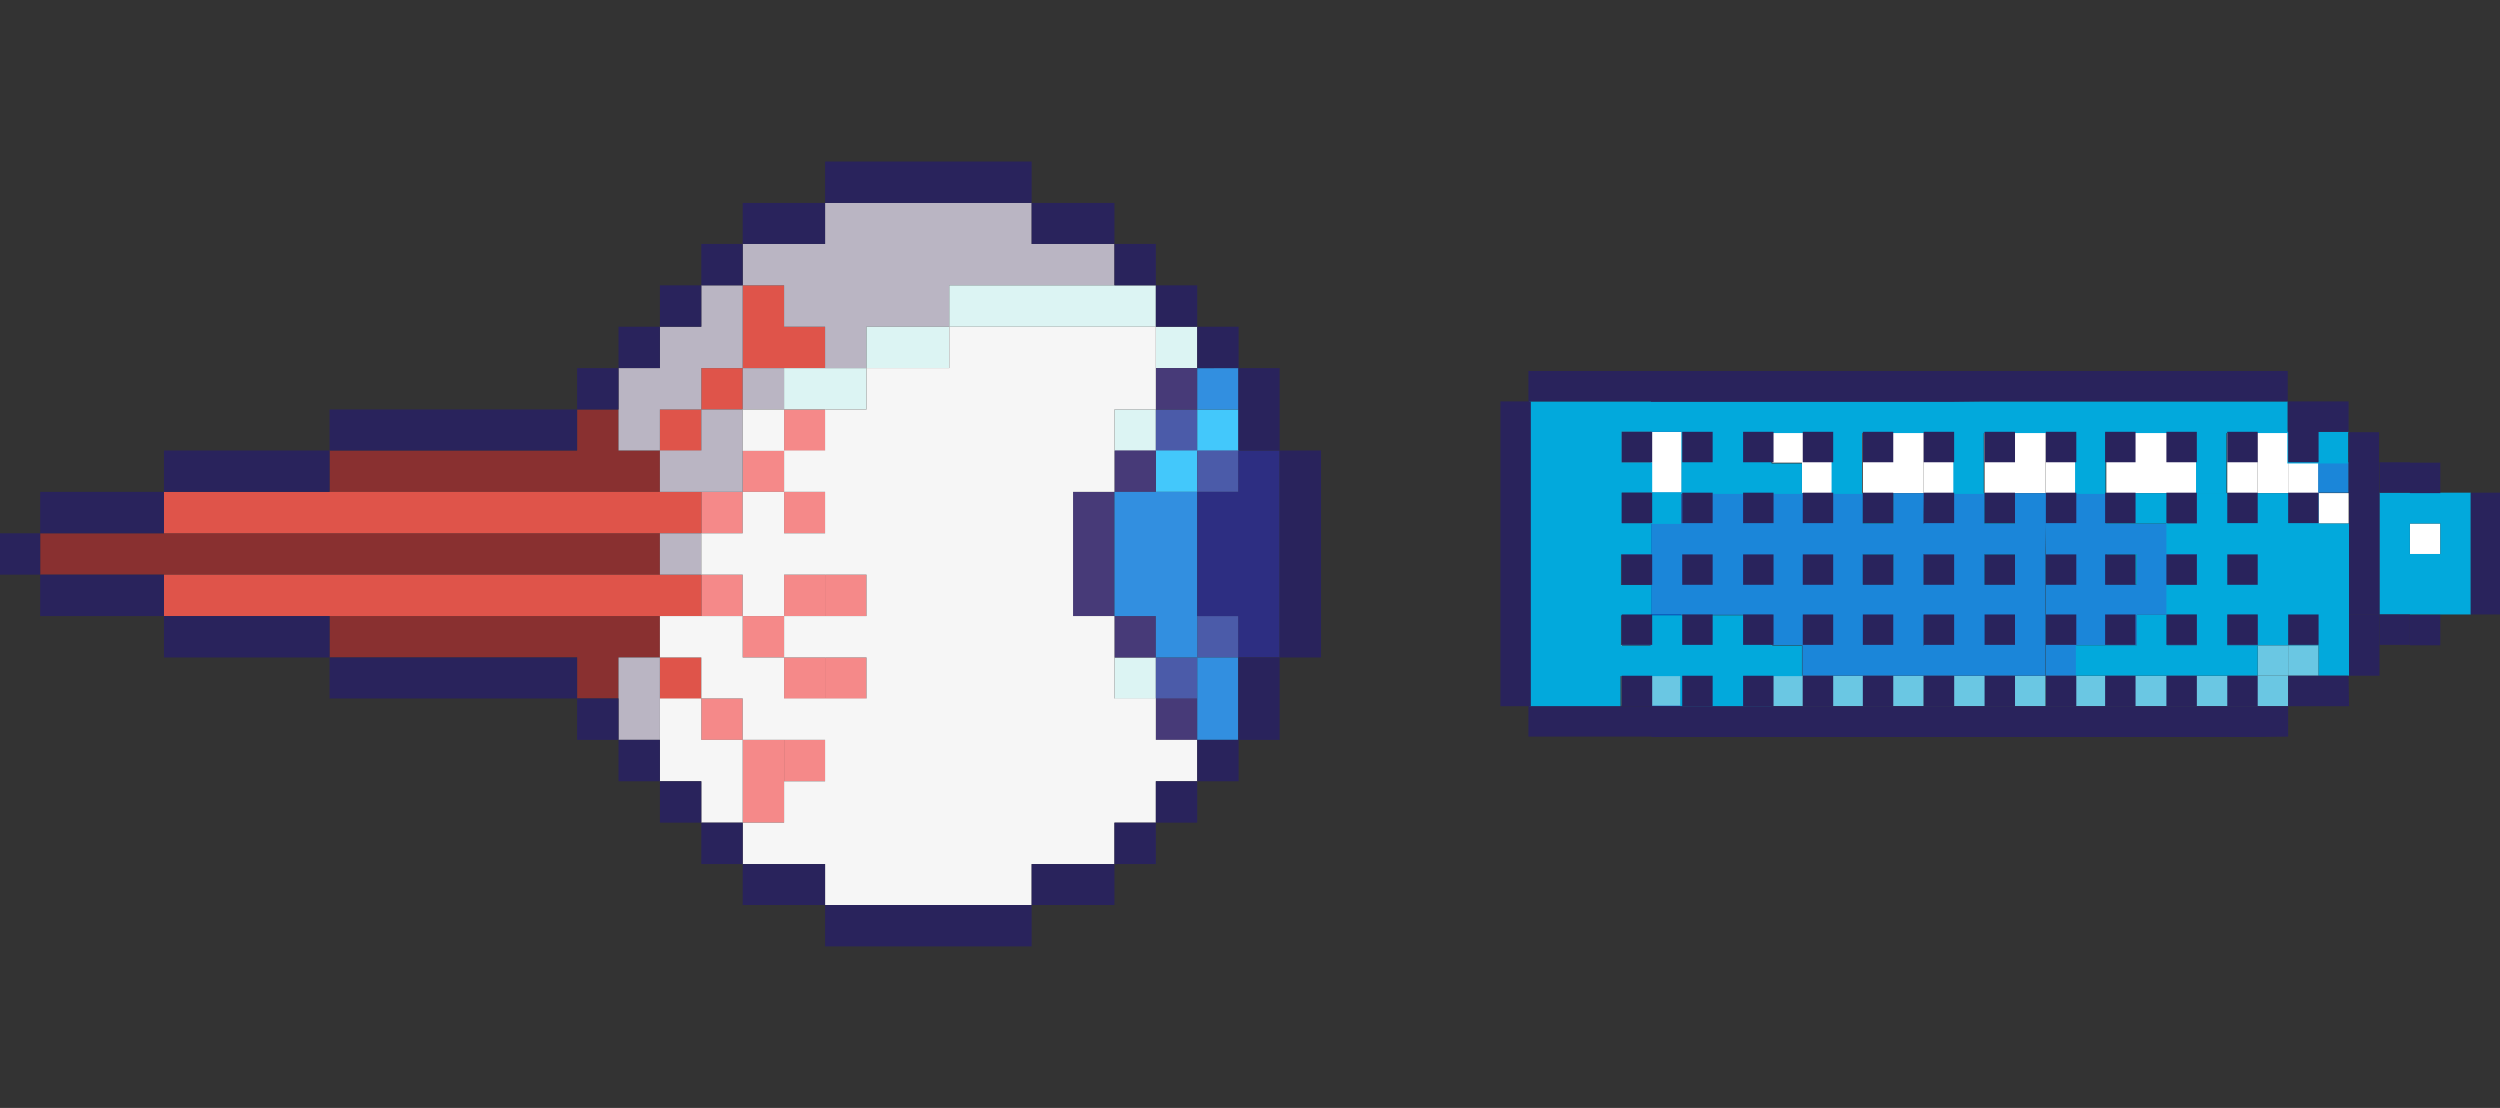 <svg xmlns="http://www.w3.org/2000/svg" viewBox="0 0 616 273">

	<rect x="0" y="0" width="616" height="273" fill="#333333" stroke="none"/>

	<style>
		
		#l2 { animation: flow 1s alternate infinite linear; }
		@keyframes flow { from { transform: translateY(-35px); } to { transform: translateY(35px); } }

	</style>

	<g id="l1"><path fill="#003da6" d="M406.8 129h7.5v7.5h-7.5zM406.8 136.6h7.5v7.5h-7.5zM406.8 121.5h7.5v7.5h-7.5zM406.8 106.5h7.5v7.5h-7.5zM406.8 114h7.5v7.5h-7.5zM406.8 99h7.5v7.5h-7.5zM406.9 166.6h7.5v7.5h-7.5zM406.8 151.6h7.5v7.5h-7.5zM406.8 159.1h7.5v7.5h-7.5zM406.8 144.1h7.5v7.5h-7.5z"/><path fill="#fff" d="M593.8 129h7.5v7.5h-7.5zM571.2 121.5h7.5v7.5h-7.5zM563.8 114h7.5v7.5h-7.5z"/><path fill="#6ac7e3" d="M563.8 159h7.5v7.5h-7.5z"/><path fill="#fff" d="M556.3 106.5h7.5v7.5h-7.5zM556.3 114h7.5v7.5h-7.5z"/><path fill="#6ac7e3" d="M556.3 159h7.5v7.5h-7.5z"/><path fill="#fff" d="M548.8 106.5h7.5v7.5h-7.5zM548.8 114h7.5v7.5h-7.5z"/><path fill="#6ac7e3" d="M556.3 166.5h7.5v7.5h-7.5zM548.8 166.5h7.5v7.5h-7.5zM541.3 166.5h7.5v7.5h-7.5z"/><path fill="#fff" d="M533.8 106.5h7.5v7.5h-7.5zM533.8 114h7.5v7.5h-7.5z"/><path fill="#6ac7e3" d="M533.8 166.5h7.5v7.5h-7.5z"/><path fill="#fff" d="M526.5 106.5h7.5v7.5h-7.5zM526.5 114h7.5v7.5h-7.5zM519 106.5h7.5v7.5H519zM519 114h7.5v7.5H519z"/><path fill="#6ac7e3" d="M526.5 166.5h7.5v7.5h-7.5zM519 166.5h7.5v7.5H519zM511.5 166.5h7.5v7.5h-7.5z"/><path fill="#fff" d="M504 106.5h7.5v7.5H504zM504 114h7.5v7.5H504z"/><path fill="#6ac7e3" d="M504.1 166.5h7.5v7.5h-7.5z"/><path fill="#fff" d="M496.5 106.5h7.5v7.5h-7.5zM496.5 114h7.5v7.5h-7.5zM489 106.5h7.5v7.5H489zM489 114h7.5v7.5H489z"/><path fill="#6ac7e3" d="M496.5 166.5h7.5v7.5h-7.5zM489 166.5h7.5v7.5H489zM481.5 166.5h7.5v7.5h-7.5z"/><path fill="#fff" d="M474 106.5h7.5v7.5H474zM474 114h7.5v7.5H474z"/><path fill="#6ac7e3" d="M474.1 166.5h7.5v7.5h-7.5z"/><path fill="#fff" d="M466.5 106.5h7.5v7.5h-7.5zM466.5 114h7.5v7.5h-7.5zM459 106.5h7.5v7.5H459zM459 114h7.5v7.5H459z"/><path fill="#6ac7e3" d="M466.5 166.5h7.5v7.5h-7.5zM459 166.5h7.5v7.5H459z"/><path fill="#6ac7e3" d="M451.6 166.5h7.5v7.5h-7.5z"/><path fill="#fff" d="M444 106.5h7.5v7.5H444zM444 114h7.5v7.5H444z"/><path fill="#6ac7e3" d="M444.1 166.5h7.5v7.5h-7.5z"/><path fill="#fff" d="M436.7 106.5h7.5v7.5h-7.5z"/><path fill="#6ac7e3" d="M436.7 166.5h7.5v7.5h-7.5zM429.2 159h7.5v7.5h-7.5z"/><path fill="#fff" d="M406.9 106.4h7.5v7.5h-7.5zM406.9 113.9h7.5v7.5h-7.5z"/><path fill="#6ac7e3" d="M407 166.4h7.5v7.5H407z"/><path fill="#fff" d="M399.6 106.4h7.5v7.5h-7.5z"/><g fill="#1b86d9"><path d="M571.2 113.9h7.5v7.5h-7.5zM548.8 151.5h7.5v7.5h-7.5zM533.8 151.5h7.5v7.5h-7.5zM519 151.5h-14.9v15h7.5V159h14.9v-7.5H519zM511.6 136.5H534V129h7.3v-7.5h-7.5v7.5H519v-7.5h-15v7.5l.1 7.5h7.5zM511.6 151.5H534V144h7.3v-7.5h-14.8v7.5H519v-7.5h-14.9v15h7.5zM504 159v-7.5h-29.9v7.5l-.1.2v-7.7h-37.3v7.5h7.4v7.5H504V159zM444.2 151.5H504v-15h-7.5v7.5H489v-7.5h-14.9v7.5l-.1.1v-7.6h-7.5v7.5H459v-7.5h-44.6H504v-15h-7.5v7.5H489v-7.5h-15l.1 7.5-.1.1v-7.6h-7.5v7.5H459v-7.5H414.3v7.4h-7.2v-7.5h-7.5v7.5h7.3v7.5h7.4-14.7v7.5h7.3v7.5h7.4v.1h29.9zM399.6 151.5h7.5v7.5h-7.5z"/></g><path fill="#6ac7e3" d="M399.6 166.4h7.5v7.5h-7.5zM392.1 158.9h7.5v7.5h-7.5z"/><g fill="#02a9dc"><path d="M608.8 143.9v-22.5h-22.5v30h22.5v-7.5Zm-15-14.9Zm0 7.5V129h7.5v7.5h-7.5ZM578.8 159v-30h-7.5v-7.5h-30v7.5H534v-7.5h-15v7.5h14.8v7.5h22.5-15v7.5h-7.5v7.5h7.5v7.5H534v-7.5h-7.5v7.5h-15v7.5h44.8V159h15v7.5h7.5V159Zm-30 0v-7.5h7.5v7.5h-7.5Zm15-7.5h7.5-7.5Z"/><path d="M519 136.5h7.5v7.5H519zM489 121.5h7.5v7.5H489zM489 136.5h7.5v7.5H489zM459 121.5h7.5v7.5H459zM459 136.5h7.5v7.5H459z"/><path d="M578.7 106.4h-15v-7.5H376.8v75.2h22.5v-7.5H414v7.5h22.5v-7.5h7.5v-7.5h-7.5v-7.5h-29.8v7.5h-7.3v-7.5h7.5v-7.5h-7.5v-7.5h7.5v-7.5h7.3v-7.4H444v-7.5h-7.5v-7.5h14.8v15h7.5v-15h22.5v15h7.5v-15h22.5v15h7.5v-15h22.3v15h7.5v-15h15v7.5h15v-7.5Zm-171.8 15v7.5h-7.3v-7.5h7.5v-7.5h-7.5v-7.5h14.7v14.9H407Z"/></g><g fill="#29235c"><path d="M593.8 121.4v.1h7.5V114h-7.5v-.1h-7.5v7.5h7.5zM578.7 114v7.5h.1v15h7.5v-15h-.1v-15h-7.5v7.5zM563.7 106.4h.1v7.5h7.5v-7.5h7.4v-7.5h-15v7.5zM586.3 159v-7.5h-7.5v15h7.5V159zM578.7 166.5h-14.9v7.5h15l-.1-7.5z"/><path d="M586.3 151.4v-14.9h-7.5v15h7.5v7.4h7.5v-7.5h-7.5zM608.8 136.4h7.5v-15h-7.5v15zM616.3 151.4v-15h-7.5v15h7.5zM563.7 91.4H376.6v7.5h30.2v.1h29.4v-.1.1h15v-.1.1h15v-.1.1h15v-.1.1l7.5-.1h75v-7.5zM563.8 174H376.6v7.5h30.3v.1h29.3v-.1.1h15v-.1.1h15v-.1.1h15v-.1.1h7.5v-.1.1h7.5v-.1.1h15v-.1.1h15v-.1.1h15v-.1.1h7.5v-.1h.1v.1h7.5l7.5-.1V174z"/><path d="M377.2 174V98.9h-7.5V174h7.5zM593.8 151.5h7.5v7.5h-7.5zM399.6 106.4h7.5v7.5h-7.5zM414.5 106.4h7.5v7.5h-7.5zM429.5 106.4h7.5v7.5h-7.5zM444.2 106.4h7.5v7.5h-7.5zM459 106.4h7.5v7.5H459zM474 106.4h7.5v7.5H474zM489 106.4h7.5v7.5H489zM504.1 106.4h7.5v7.5h-7.5zM518.7 106.4h7.5v7.5h-7.5zM533.8 106.4h7.5v7.5h-7.5zM548.8 106.4h7.5v7.5h-7.5zM399.6 121.4h7.5v7.5h-7.5zM414.5 121.4h7.5v7.5h-7.5zM429.5 121.4h7.5v7.5h-7.5zM444.2 121.4h7.5v7.5h-7.5zM459 121.4h7.5v7.5H459zM474 121.4h7.5v7.5H474zM489 121.4h7.5v7.5H489zM504.1 121.4h7.5v7.5h-7.5zM518.7 121.4h7.5v7.5h-7.5zM533.8 121.4h7.5v7.5h-7.5zM548.8 121.4h7.5v7.5h-7.5zM563.8 121.4h7.5v7.5h-7.5zM399.6 136.6h7.5v7.5h-7.5zM414.5 136.6h7.5v7.5h-7.5zM429.5 136.6h7.5v7.5h-7.5zM444.2 136.6h7.5v7.5h-7.5zM459 136.6h7.5v7.5H459zM474 136.6h7.5v7.5H474zM489 136.6h7.5v7.5H489zM504.1 136.6h7.5v7.5h-7.5zM518.7 136.6h7.5v7.5h-7.5zM533.8 136.6h7.5v7.5h-7.5zM548.8 136.6h7.5v7.5h-7.5zM399.6 151.4h7.5v7.5h-7.5zM414.5 151.4h7.5v7.5h-7.5zM429.5 151.4h7.5v7.5h-7.5zM444.2 151.4h7.5v7.5h-7.5zM459 151.4h7.5v7.5H459zM474 151.4h7.5v7.5H474zM489 151.4h7.5v7.5H489zM504.1 151.4h7.5v7.5h-7.5zM518.7 151.4h7.5v7.5h-7.5zM533.8 151.4h7.5v7.5h-7.5zM548.8 151.4h7.5v7.5h-7.5zM563.8 151.4h7.5v7.5h-7.5zM399.6 166.5h7.5v7.5h-7.5zM414.5 166.5h7.5v7.5h-7.5zM429.5 166.5h7.5v7.5h-7.5zM444.2 166.5h7.5v7.5h-7.5zM459 166.5h7.5v7.5H459zM474 166.5h7.5v7.5H474zM489 166.5h7.5v7.5H489zM504.1 166.5h7.5v7.5h-7.5zM518.7 166.5h7.5v7.5h-7.5zM533.8 166.5h7.5v7.5h-7.5zM548.8 166.5h7.5v7.5h-7.5z"/></g></g>

	<g id="l2"><g fill="#893030"><path d="M142.2 131.4H9.9v10.2h152.7v-10.2h-20.4zM142.2 151.8H81.2V162H142.2v10.1h10.2V162h10.2v-10.2h-20.4zM152.4 111v-10.1h-10.2V111H81.2v10.2H162.6V111h-10.2z"/></g><path fill="#f58989" d="M172.8 121.2H183v10.2h-10.2zM172.8 141.6H183v10.2h-10.2zM172.8 172.1H183v10.2h-10.2zM183 111h10.2v10.2H183zM183 151.8h10.2V162H183zM183 182.3h10.2v10.2H183zM183 192.5h10.2v10.2H183z"/><g fill="#df544a"><path d="M152.4 121.2h-112v10.2h132.4v-10.2h-20.4zM152.4 141.6h-112v10.2h132.4v-10.2h-20.4zM162.6 100.9h10.2v10.2h-10.2zM162.6 162h10.2v10.2h-10.2zM172.8 90.7H183v10.2h-10.2zM193.2 80.5V70.3H183v20.4H203.3V80.5h-10.1z"/></g><path fill="#f58989" d="M193.2 100.9h10.2v10.2h-10.2zM193.2 121.2h10.2v10.2h-10.2zM193.2 141.6h10.2v10.2h-10.2zM193.2 162h10.2v10.2h-10.2zM193.2 182.3h10.2v10.2h-10.2z"/><path fill="#f58989" d="M203.3 141.6h10.2v10.2h-10.2zM203.3 162h10.2v10.2h-10.2z"/><g fill="#bab5c3"><path d="M152.4 172.1v10.2h10.2V162h-10.2v10.1zM162.6 131.4h10.2v10.2h-10.2zM172.8 80.5h-10.2v10.2h-10.2V111h10.2v-10.1h10.2V90.7H183V70.3h-10.2v10.2z"/><path d="M172.8 111h-10.2v10.2H183V100.9h-10.2V111zM183 90.7h10.2v10.2H183zM264.4 60.1h-10.2V50H203.3v10.1H183v10.2h10.2v10.2h10.1v10.2h10.2V80.5h20.4V70.3H274.6V60.1h-10.2z"/></g><g fill="#dcf4f3"><path d="M193.2 90.7v10.2H213.5V90.7H193.2zM213.5 80.5v10.2h20.4V80.5h-20.4zM274.6 70.3h-40.7v10.2H284.8V70.3h-10.2zM274.6 100.9h10.2v10.2h-10.2zM274.6 162h10.2v10.2h-10.2zM284.8 80.5H295v10.2h-10.2z"/></g><path fill="#4b5ba9" d="M284.8 100.9H295v10.2h-10.2z"/><path fill="#43c8fb" d="M284.8 111H295v10.2h-10.2z"/><path fill="#4b5ba9" d="M284.8 162H295v10.2h-10.2z"/><g fill="#473a78"><path d="M274.6 131.4v-10.2h-10.2V151.8h10.2v-20.4zM274.6 111h10.2v10.2h-10.2zM274.6 151.8h10.2V162h-10.2zM284.8 90.7H295v10.2h-10.2zM284.8 172.1H295v10.2h-10.2z"/></g><g fill="#f6f6f6"><path d="M183 182.3h-10.2v-10.2h-10.2v20.4h10.2v10.2H183v-20.4zM183 100.9h10.2v10.2H183z"/><path d="M284.8 182.3v-10.2h-10.2V151.8h-10.2V121.2h10.2V100.9h10.2V80.5H233.9v10.2h-20.4v10.2h-10.2V111h-10.1v10.2h10.1v10.2h-10.1v-10.2H183v10.2h-10.2v10.2H183v10.2h10.2v-10.2H213.5v10.2H193.2V162H213.5v10.1H193.2V162H183v-10.2h-20.4V162h10.2v10.1H183v10.2H203.3v10.2h-10.1v10.2H183v10.2H203.3V223h50.9v-10.1h20.4v-10.2h10.2v-10.2H295v-10.2h-10.2z"/></g><path fill="#43c8fb" d="M295 100.9h10.2v10.2H295z"/><path fill="#4b5ba9" d="M295 111h10.2v10.2H295zM295 151.8h10.2V162H295z"/><g fill="#328fe0"><path d="M295 141.6v-20.4h-20.4V151.8h10.2V162H295v-20.4zM295 90.7h10.2v10.2H295zM295 172.1v10.2h10.1V162H295v10.1z"/></g><path fill="#2d2e82" d="M305.1 111v10.2H295V151.8h10.1V162h10.2v-51h-10.2z"/><g fill="#29235c"><path d="M-.3 131.4H9.9v10.2H-.3zM30.3 131.4h10.1v-10.2H9.9v10.2h20.4zM30.3 141.6H9.9v10.2h30.5v-10.2H30.3zM60.8 121.2h20.4V111H40.4v10.2h20.4zM71 151.8H40.4V162h40.8v-10.2H71zM101.5 111H142.2v-10.1H81.2V111H101.5zM132.1 162H81.2v10.1H142.2V162h-10.1zM142.2 90.7h10.2v10.2h-10.2zM142.2 172.1h10.2v10.2h-10.2zM152.4 80.5h10.2v10.2h-10.2zM152.4 182.3h10.2v10.2h-10.2zM162.6 70.3h10.2v10.2h-10.2zM162.6 192.5h10.2v10.2h-10.2zM172.8 60.1H183v10.2h-10.2zM172.8 202.7H183v10.2h-10.2zM203.3 60.1V50H183v10.1H203.3zM193.2 212.9H183V223H203.3v-10.1h-10.1zM223.7 50h30.5V39.8H203.3V50h20.4zM233.9 223H203.3v10.2h50.9V223H233.9zM264.4 60.1h10.2V50h-20.4v10.1h10.2zM254.2 212.9V223h20.4v-10.1h-20.4zM274.6 60.1h10.2v10.2h-10.2zM274.6 202.7h10.2v10.2h-10.2zM284.8 70.3H295v10.2h-10.2zM284.8 192.5H295v10.2h-10.2zM295 80.5h10.2v10.2H295zM295 182.3h10.2v10.2H295zM305.1 111h10.2V90.7h-10.2V111zM305.1 172.1v10.2h10.2V162h-10.2v10.1zM315.3 111v51h10.2v-51h-10.2z"/></g></g>

</svg>